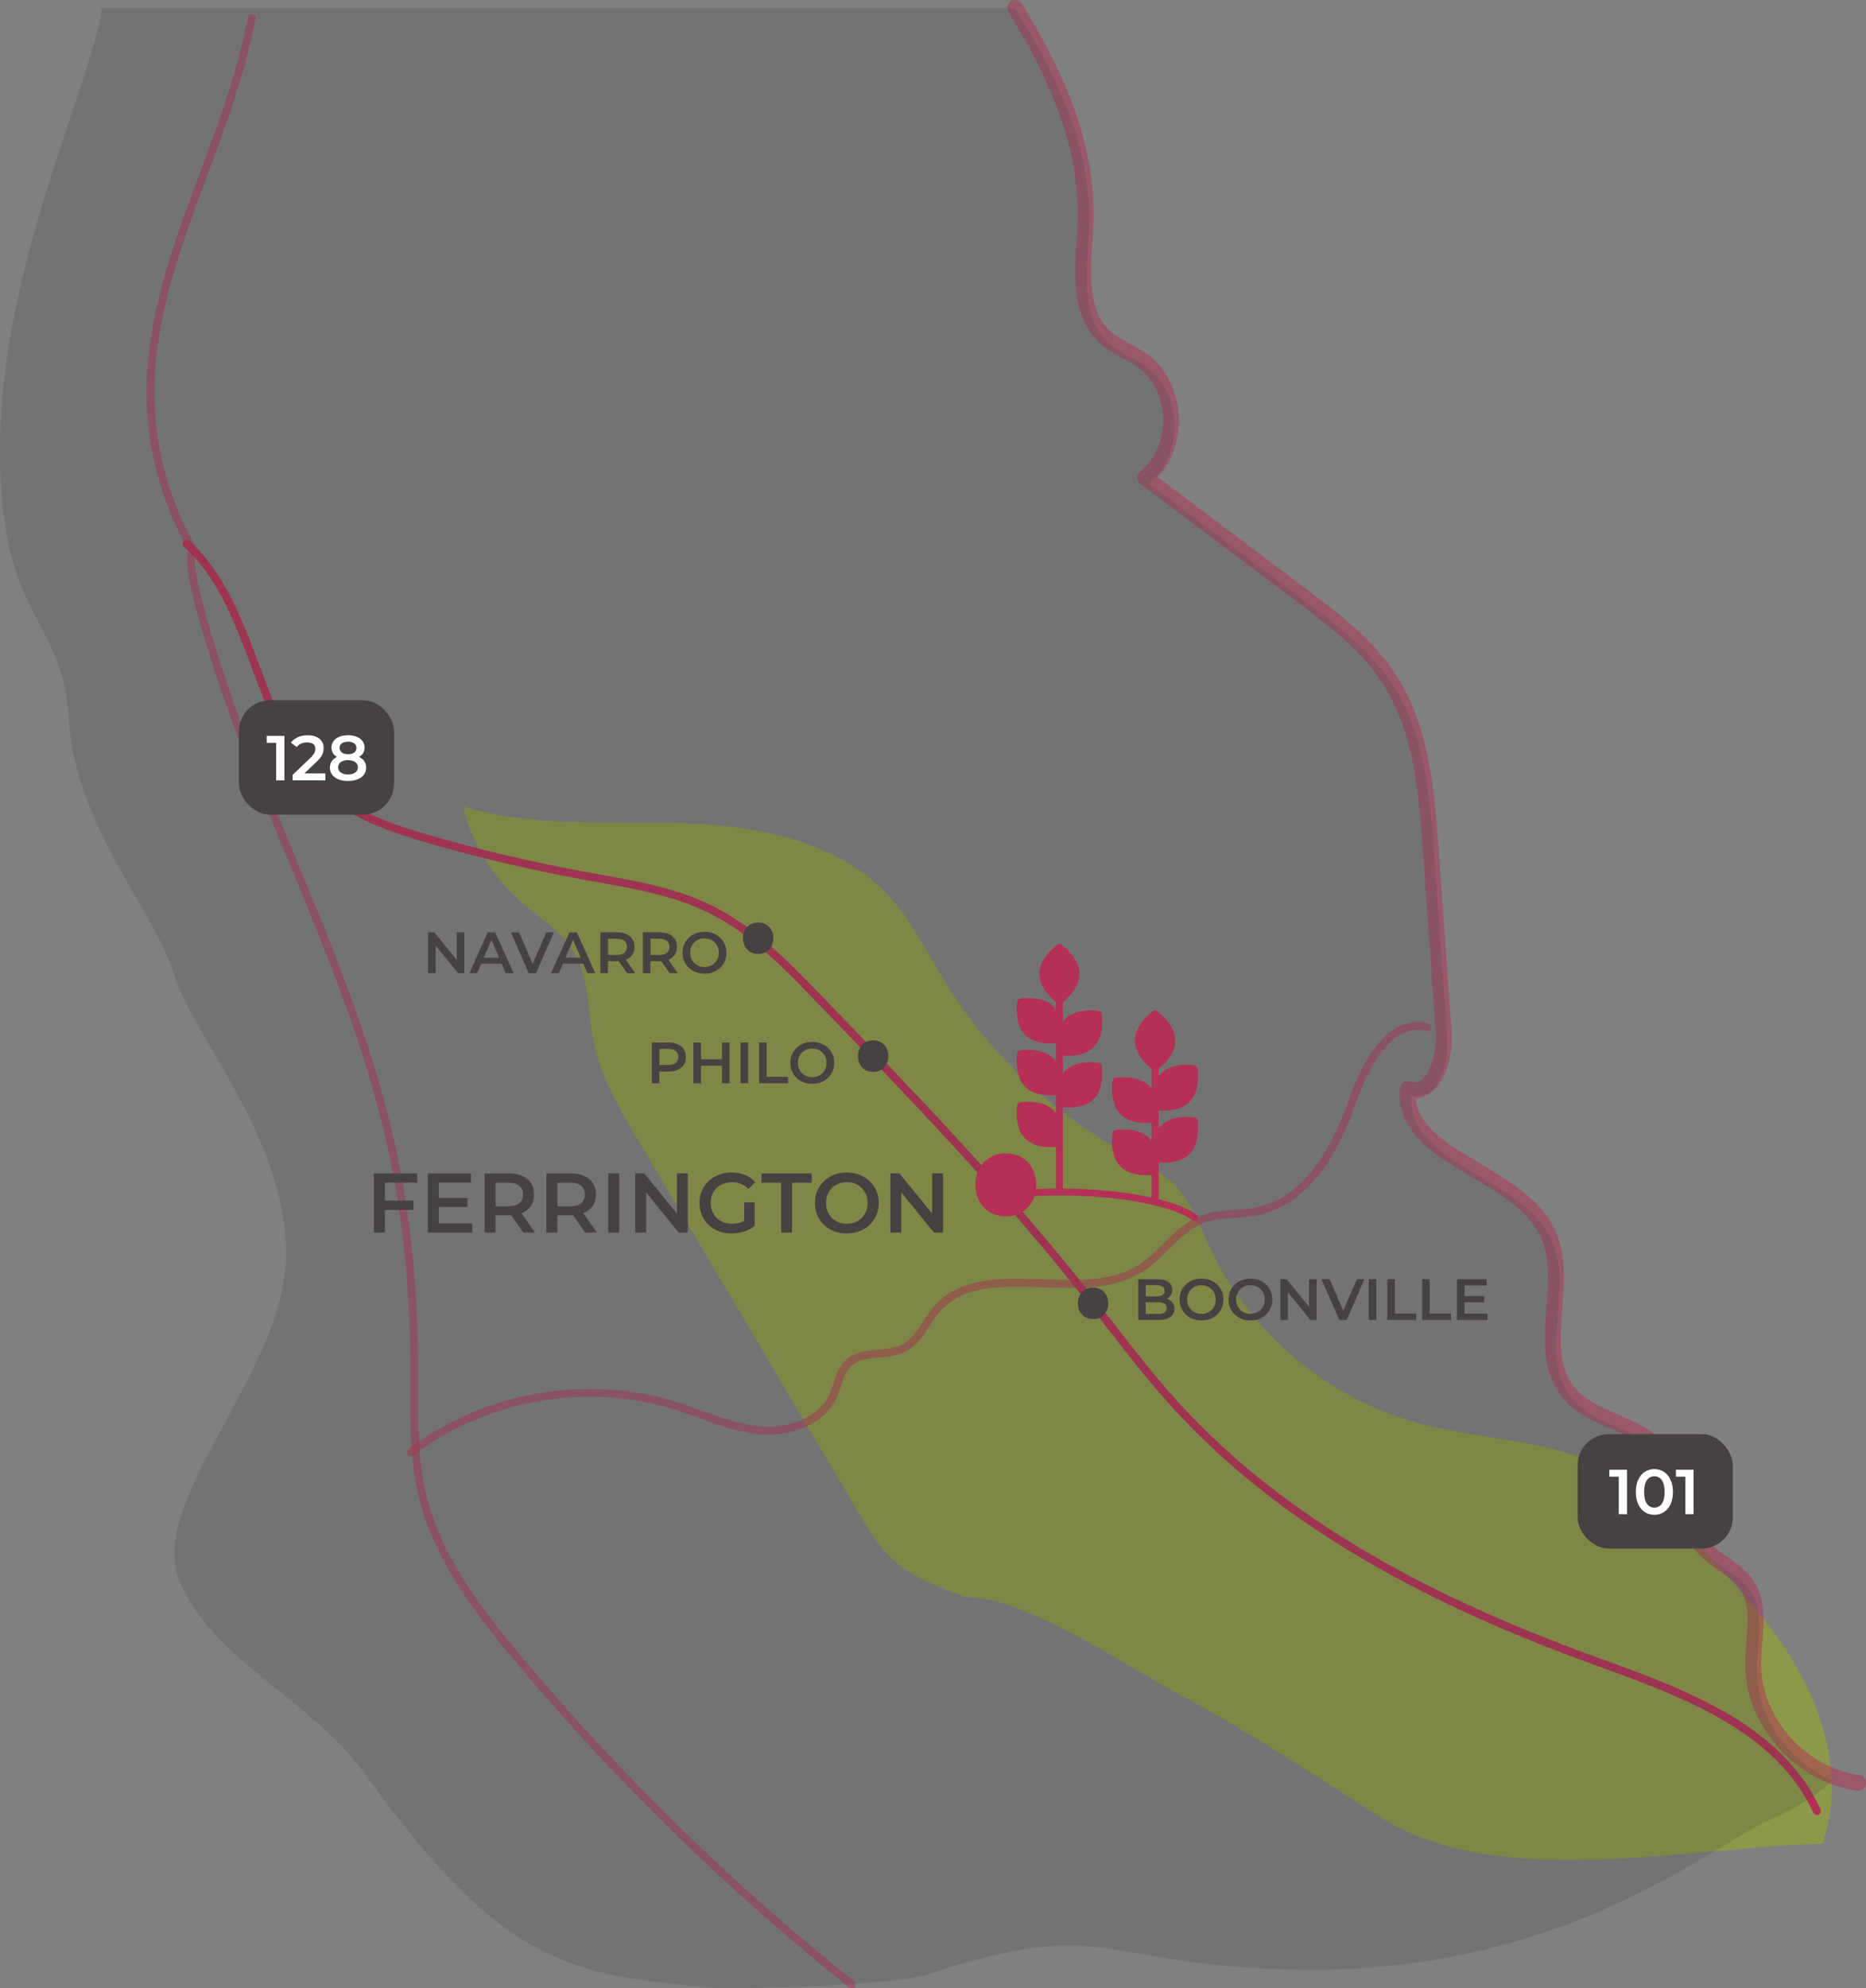 <svg xmlns="http://www.w3.org/2000/svg" width="705.74" height="751.56" viewBox="0 0 705.74 751.56"><rect x="0" y="0" width="705.74" height="751.56" fill="#808080" stroke="none"/><g><g id="b"><g opacity=".69"><path d="m365.02,603.7c-9.66-3.64-19.69-7.21-27.3-14.19-5.47-5.02-9.33-11.51-13.11-17.9-27.87-47.06-55.74-94.13-83.62-141.19-6.78-11.45-13.67-23.18-16.38-36.21-2.43-11.68-1.56-24.5-7.81-34.67-4.8-7.8-13.02-12.7-19.9-18.76-10.68-9.41-18.4-22.13-21.8-35.95,26.85,8.13,55.58,5.44,83.61,6.38,28.04.93,58.16,6.72,77.26,27.26,8.93,9.61,14.67,21.66,21.54,32.84,16.3,26.54,39.58,48.75,66.86,63.77,7.25,3.99,14.95,7.62,20.57,13.7,6.03,6.52,9.04,15.17,12.81,23.21,14.8,31.59,43.82,56.18,77.41,65.61,24.97,7.01,52.51,6.19,75.13,18.88,12.23,6.86,22.07,17.2,31.71,27.37,14.83,15.65,29.84,31.57,39.87,50.65,10.02,19.09,14.59,42.09,7.39,62.41-51.62,1.27-123.45,18.24-168.02-10.47-24.91-16.04-49.47-32.17-75.65-46.13-20.23-10.79-57.3-36.63-80.56-36.63Z" fill="#92a330"></path></g><path d="m95.17,6.72c-3.24,17.4-9.06,34.51-15.22,51.16-10.86,29.36-23.06,59.17-23.03,90.47.02,20.91,5.68,41.79,16.23,59.85-5.41,2.06,12.26,56.33,23.33,83,4.54,10.94,9.07,21.88,13.61,32.82,14.7,35.46,29.47,71.14,37.8,108.61,6.11,27.52,8.68,55.76,8.78,83.95.06,16.42-.7,33.08,3.19,49.04,5.66,23.2,20.62,42.9,35.95,61.2,37.82,45.17,80.18,86.53,126.25,123.25" fill="none" opacity=".5" stroke="#b43056" stroke-linecap="round" stroke-linejoin="round" stroke-width="3"></path><path d="m687.18,684.57c-14.78-32.24-51.98-45.16-84.79-57.07-58.52-21.24-116.07-50.31-158.28-96.91-11.7-12.92-22.08-27.02-32.9-40.72-31.45-39.83-66.7-76.32-101.88-112.73-12.12-12.54-24.55-25.32-40.01-33.12-14.95-7.55-31.79-9.97-48.2-12.97-19.69-3.6-39.22-8.18-58.48-13.72-14.11-4.06-28.53-8.87-39.58-18.72-26.67-23.76-26.02-68.98-52.43-93.03" fill="none" stroke="#b43056" stroke-linecap="round" stroke-linejoin="round" stroke-width="3"></path><path d="m155.36,548.99c28.08-21.42,66.75-28.17,100.43-17.53,10.45,3.3,20.56,8.19,31.47,9.19,10.91,1,23.35-3.12,27.87-13.1,1.86-4.12,2.35-9.07,5.61-12.21,5.34-5.15,14.54-2.35,21.14-5.75,5.62-2.9,8.03-9.52,12.11-14.35,17.62-20.84,54.91-1.17,77.8-16.03,8.14-5.29,13.55-14.55,22.56-18.17,6.74-2.7,14.37-1.75,21.48-3.27,18.66-3.99,29.39-23.43,35.66-41.46,4.83-13.91,14.16-31.73,28.41-28.02" fill="none" opacity=".5" stroke="#b43056" stroke-linecap="round" stroke-linejoin="round" stroke-width="3"></path><path d="m383.97,3c15.69,25.64,27.66,52.01,26.54,81.74-.57,15.15-3.68,33.09,7.84,43.09,3.97,3.45,9.13,5.25,13.44,8.27,14.18,9.91,14.89,33.72,1.34,44.45,19.77,14.88,39.53,29.76,59.3,44.63,11.95,9,24.14,18.24,32.42,30.63,12.66,18.94,14.64,42.73,16.26,65.38,1.64,23.02,3.28,46.04,4.91,69.05.71,10.02-3.96,24.59-13.59,21.4-2.28,26.22,41.52,30.54,52.87,54.33,8.97,18.8-5.35,44.5,8.03,60.53,8.81,10.56,25.83,11.28,34.77,21.73,8.82,10.32,6.94,26.83,16.13,36.82,4.89,5.31,12.36,8.06,16.39,14.04,5.69,8.45,2.46,19.63,2.43,29.79-.07,21.74,17.9,42.13,39.68,45.02" fill="none" opacity=".5" stroke="#b43056" stroke-linecap="round" stroke-linejoin="round" stroke-width="6"></path></g><g id="c"><path d="m664.38,631.11c.03-10.15,3.27-21.34-2.43-29.79-4.03-5.97-11.5-8.73-16.39-14.04-9.19-9.99-7.31-26.51-16.13-36.82-8.94-10.46-25.96-11.17-34.77-21.73-13.38-16.04.94-41.73-8.03-60.53-11.35-23.8-55.16-28.12-52.87-54.33,9.63,3.18,14.3-11.39,13.59-21.4-1.64-23.02-3.28-46.04-4.91-69.05-1.61-22.65-3.6-46.44-16.26-65.38-8.28-12.39-20.47-21.63-32.42-30.63-19.77-14.88-39.53-29.76-59.3-44.63,13.56-10.73,12.84-34.54-1.34-44.45-4.32-3.02-9.47-4.82-13.44-8.27-11.52-10-8.41-27.94-7.84-43.09,1.16-30.58-11.55-57.61-27.9-83.94H38.44C36.67,25.21,2.26,96.38.15,161.86c-2.35,72.8,23.48,69.13,25.83,109.71,2.35,40.58,32.88,73.46,39.92,96.94,7.04,23.48,42.27,61.06,42.27,105.68s-54.01,93.93-39.92,124.46,48.69,42.71,70.45,72.8c51.59,71.35,76.48,74.9,129.16,79.84,9.64.9,70.83-.93,82.19-4.7,70.46-23.36,63.79-3.09,142.46-2.02,98.67,1.33,154.51-46.72,176.91-56.69,11.85-5.27,18.9-10.24,23.61-14.82-16.5-7.04-28.71-24.03-28.65-41.96Z" fill="#464241" opacity=".2"></path><rect x="90.36" y="264.69" width="58.69" height="43.25" rx="11.78" ry="11.78" fill="#464241"></rect><rect x="596.67" y="542.1" width="58.69" height="43.25" rx="11.78" ry="11.78" fill="#464241"></rect><path d="m175.59,352.43v15.4h-2.35l-8.49-10.43v10.43h-2.84v-15.4h2.35l8.49,10.43v-10.43h2.84Z" fill="#464241"></path><path d="m189.71,364.27h-7.7l-1.52,3.56h-2.95l6.93-15.4h2.82l6.95,15.4h-2.99l-1.54-3.56Zm-.95-2.24l-2.9-6.73-2.88,6.73h5.79Z" fill="#464241"></path><path d="m209.47,352.43l-6.71,15.4h-2.82l-6.73-15.4h3.1l5.13,11.88,5.17-11.88h2.86Z" fill="#464241"></path><path d="m220.6,364.27h-7.7l-1.52,3.56h-2.95l6.93-15.4h2.82l6.95,15.4h-2.99l-1.54-3.56Zm-.95-2.24l-2.9-6.73-2.88,6.73h5.79Z" fill="#464241"></path><path d="m237.16,367.83l-3.15-4.51c-.13.01-.33.02-.59.02h-3.48v4.49h-2.86v-15.4h6.34c1.33,0,2.5.22,3.49.66.99.44,1.75,1.07,2.28,1.89.53.82.79,1.8.79,2.93s-.28,2.16-.85,2.99-1.38,1.46-2.43,1.87l3.54,5.06h-3.08Zm-1.03-12.19c-.65-.53-1.59-.79-2.84-.79h-3.34v6.14h3.34c1.25,0,2.19-.27,2.84-.8.65-.54.97-1.29.97-2.28s-.32-1.74-.97-2.27Z" fill="#464241"></path><path d="m253.24,367.83l-3.15-4.51c-.13.01-.33.02-.59.02h-3.48v4.49h-2.86v-15.4h6.34c1.33,0,2.5.22,3.49.66.99.44,1.75,1.07,2.28,1.89.53.82.79,1.8.79,2.93s-.28,2.16-.85,2.99-1.38,1.46-2.43,1.87l3.54,5.06h-3.08Zm-1.03-12.19c-.65-.53-1.59-.79-2.84-.79h-3.34v6.14h3.34c1.25,0,2.19-.27,2.84-.8.65-.54.97-1.29.97-2.28s-.32-1.74-.97-2.27Z" fill="#464241"></path><path d="m262.2,367.03c-1.26-.68-2.25-1.63-2.97-2.84s-1.08-2.56-1.08-4.06.36-2.85,1.08-4.06c.72-1.21,1.71-2.16,2.97-2.84,1.26-.68,2.68-1.02,4.25-1.02s2.98.34,4.25,1.02c1.26.68,2.25,1.62,2.97,2.83.72,1.2,1.08,2.56,1.08,4.07s-.36,2.87-1.08,4.07c-.72,1.2-1.71,2.15-2.97,2.83-1.26.68-2.68,1.02-4.25,1.02s-2.98-.34-4.25-1.02Zm7.02-2.18c.82-.46,1.47-1.11,1.94-1.94.47-.83.7-1.76.7-2.78s-.23-1.95-.7-2.78c-.47-.83-1.12-1.47-1.94-1.94-.82-.46-1.75-.69-2.77-.69s-1.95.23-2.77.69c-.82.46-1.47,1.11-1.94,1.94-.47.83-.7,1.76-.7,2.78s.23,1.95.7,2.78c.47.83,1.11,1.47,1.94,1.94.82.46,1.75.69,2.77.69s1.95-.23,2.77-.69Z" fill="#464241"></path><path d="m107.56,278.17v16.8h-3.12v-14.18h-3.55v-2.62h6.67Z" fill="#fff"></path><path d="m123.06,292.33v2.64h-12.38v-2.09l6.67-6.34c.75-.72,1.26-1.35,1.52-1.88.26-.54.4-1.07.4-1.6,0-.78-.26-1.38-.79-1.8-.53-.42-1.3-.62-2.33-.62-1.71,0-3.02.58-3.94,1.75l-2.18-1.68c.66-.88,1.54-1.56,2.65-2.05,1.11-.49,2.36-.73,3.73-.73,1.82,0,3.28.43,4.37,1.3,1.09.86,1.63,2.04,1.63,3.53,0,.91-.19,1.77-.58,2.57-.38.8-1.12,1.71-2.21,2.74l-4.49,4.27h7.92Z" fill="#fff"></path><path d="m137.78,287.75c.47.68.71,1.48.71,2.39,0,1.02-.28,1.92-.85,2.69-.57.77-1.37,1.36-2.41,1.76-1.04.41-2.25.61-3.62.61s-2.58-.2-3.61-.61c-1.03-.41-1.83-1-2.39-1.76-.56-.77-.84-1.66-.84-2.69,0-.91.23-1.71.7-2.39.46-.68,1.13-1.22,1.99-1.62-.67-.37-1.19-.85-1.55-1.45-.36-.6-.54-1.29-.54-2.08,0-.94.26-1.77.78-2.47.52-.7,1.25-1.25,2.2-1.63.94-.38,2.03-.58,3.26-.58s2.34.19,3.29.58c.94.38,1.68.93,2.21,1.63.53.7.79,1.53.79,2.47,0,.78-.18,1.47-.55,2.06-.37.59-.9,1.08-1.58,1.46.88.4,1.56.94,2.03,1.62Zm-3.44,4.28c.67-.48,1.01-1.14,1.01-1.99s-.34-1.49-1.01-1.97c-.67-.48-1.58-.72-2.74-.72s-2.06.24-2.71.72c-.66.48-.98,1.14-.98,1.97s.33,1.51.98,1.99c.66.48,1.56.72,2.71.72s2.06-.24,2.74-.72Zm-5.05-11.04c-.57.42-.85,1-.85,1.75s.28,1.29.85,1.72c.57.42,1.34.64,2.32.64s1.78-.21,2.35-.64c.58-.42.86-1,.86-1.72s-.29-1.34-.88-1.75c-.58-.42-1.36-.62-2.34-.62s-1.75.21-2.32.62Z" fill="#fff"></path><path d="m615.35,555.57v16.8h-3.12v-14.18h-3.55v-2.62h6.67Z" fill="#fff"></path><path d="m622.09,571.59c-1.06-.68-1.89-1.67-2.5-2.98s-.91-2.85-.91-4.64.3-3.34.91-4.64,1.44-2.3,2.5-2.98c1.06-.68,2.26-1.02,3.6-1.02s2.55.34,3.61,1.02c1.06.68,1.9,1.67,2.51,2.98.61,1.3.91,2.85.91,4.64s-.3,3.34-.91,4.64c-.61,1.3-1.44,2.3-2.51,2.98-1.06.68-2.27,1.02-3.61,1.02s-2.54-.34-3.6-1.02Zm6.44-3.18c.7-.99,1.04-2.47,1.04-4.44s-.35-3.45-1.04-4.44c-.7-.99-1.64-1.49-2.84-1.49s-2.12.5-2.82,1.49c-.7.99-1.04,2.47-1.04,4.44s.35,3.45,1.04,4.44c.7.99,1.64,1.49,2.82,1.49s2.15-.5,2.84-1.49Z" fill="#fff"></path><path d="m640.53,555.57v16.8h-3.12v-14.18h-3.55v-2.62h6.67Z" fill="#fff"></path><path d="m256.34,394.73c.99.44,1.75,1.07,2.28,1.89s.79,1.8.79,2.93-.26,2.09-.79,2.92c-.53.83-1.29,1.46-2.28,1.9-.99.44-2.15.66-3.49.66h-3.48v4.44h-2.86v-15.4h6.34c1.33,0,2.5.22,3.49.66Zm-.78,7.08c.65-.53.97-1.28.97-2.27s-.32-1.74-.97-2.27c-.65-.53-1.59-.79-2.84-.79h-3.34v6.12h3.34c1.25,0,2.19-.26,2.84-.79Z" fill="#464241"></path><path d="m275.95,394.07v15.4h-2.86v-6.6h-7.96v6.6h-2.86v-15.4h2.86v6.36h7.96v-6.36h2.86Z" fill="#464241"></path><path d="m280.09,394.07h2.86v15.4h-2.86v-15.4Z" fill="#464241"></path><path d="m287.11,394.07h2.86v12.98h8.05v2.42h-10.91v-15.4Z" fill="#464241"></path><path d="m302.95,408.67c-1.26-.68-2.25-1.63-2.97-2.84s-1.08-2.56-1.08-4.06.36-2.85,1.08-4.06,1.71-2.16,2.97-2.84c1.26-.68,2.68-1.02,4.25-1.02s2.98.34,4.25,1.02,2.25,1.62,2.97,2.83c.72,1.2,1.08,2.56,1.08,4.07s-.36,2.87-1.08,4.07c-.72,1.2-1.71,2.15-2.97,2.83s-2.68,1.02-4.25,1.02-2.98-.34-4.25-1.02Zm7.02-2.18c.82-.46,1.47-1.11,1.94-1.94.47-.83.7-1.76.7-2.78s-.23-1.95-.7-2.78c-.47-.83-1.12-1.47-1.94-1.94-.82-.46-1.75-.69-2.77-.69s-1.95.23-2.77.69c-.82.46-1.47,1.11-1.94,1.94-.47.83-.7,1.76-.7,2.78s.23,1.96.7,2.78c.47.83,1.11,1.47,1.94,1.94.82.46,1.75.69,2.77.69s1.95-.23,2.77-.69Z" fill="#464241"></path><path d="m145.59,447.02v6.82h10.82v3.52h-10.82v8.58h-4.16v-22.4h16.35v3.49h-12.19Z" fill="#464241"></path><path d="m178.61,462.45v3.49h-16.8v-22.4h16.35v3.49h-12.19v5.82h10.82v3.42h-10.82v6.18h12.64Z" fill="#464241"></path><path d="m197.91,465.94l-4.58-6.56c-.19.02-.48.03-.86.03h-5.06v6.53h-4.16v-22.4h9.22c1.94,0,3.63.32,5.07.96,1.44.64,2.54,1.56,3.31,2.75.77,1.2,1.15,2.61,1.15,4.26s-.41,3.14-1.23,4.35-2,2.12-3.54,2.72l5.15,7.36h-4.48Zm-1.5-17.73c-.94-.77-2.31-1.15-4.13-1.15h-4.86v8.93h4.86c1.81,0,3.19-.39,4.13-1.17.94-.78,1.41-1.88,1.41-3.31s-.47-2.53-1.41-3.3Z" fill="#464241"></path><path d="m221.3,465.94l-4.58-6.56c-.19.02-.48.03-.86.03h-5.06v6.53h-4.16v-22.4h9.22c1.94,0,3.63.32,5.07.96,1.44.64,2.54,1.56,3.31,2.75.77,1.2,1.15,2.61,1.15,4.26s-.41,3.14-1.23,4.35-2,2.12-3.54,2.72l5.15,7.36h-4.48Zm-1.5-17.73c-.94-.77-2.31-1.15-4.13-1.15h-4.86v8.93h4.86c1.81,0,3.19-.39,4.13-1.17.94-.78,1.41-1.88,1.41-3.31s-.47-2.53-1.41-3.3Z" fill="#464241"></path><path d="m230.03,443.53h4.16v22.4h-4.16v-22.4Z" fill="#464241"></path><path d="m260.14,443.53v22.4h-3.42l-12.35-15.17v15.17h-4.13v-22.4h3.42l12.35,15.17v-15.17h4.13Z" fill="#464241"></path><path d="m281.46,454.48h3.94v8.93c-1.15.92-2.5,1.62-4.03,2.11-1.54.49-3.12.74-4.74.74-2.28,0-4.34-.5-6.18-1.49-1.83-.99-3.27-2.36-4.32-4.11-1.05-1.75-1.57-3.72-1.57-5.92s.52-4.17,1.57-5.92c1.04-1.75,2.49-3.12,4.34-4.11,1.85-.99,3.92-1.49,6.22-1.49,1.88,0,3.58.31,5.12.93,1.54.62,2.83,1.53,3.87,2.72l-2.62,2.56c-1.71-1.71-3.77-2.56-6.18-2.56-1.58,0-2.98.33-4.21.99-1.23.66-2.19,1.59-2.88,2.78-.69,1.19-1.04,2.56-1.04,4.1s.35,2.84,1.04,4.03c.69,1.19,1.65,2.13,2.88,2.82,1.23.68,2.62,1.02,4.18,1.02,1.75,0,3.29-.38,4.61-1.15v-6.98Z" fill="#464241"></path><path d="m295.41,447.06h-7.42v-3.52h19.01v3.52h-7.42v18.88h-4.16v-18.88Z" fill="#464241"></path><path d="m314.1,464.77c-1.83-.99-3.27-2.37-4.32-4.13-1.05-1.76-1.57-3.73-1.57-5.9s.52-4.14,1.57-5.9c1.04-1.76,2.48-3.14,4.32-4.13,1.83-.99,3.89-1.49,6.18-1.49s4.34.5,6.18,1.49c1.83.99,3.27,2.36,4.32,4.11s1.57,3.72,1.57,5.92-.52,4.17-1.57,5.92c-1.05,1.75-2.49,3.12-4.32,4.11-1.83.99-3.89,1.49-6.18,1.49s-4.34-.5-6.18-1.49Zm10.21-3.17c1.19-.67,2.13-1.61,2.82-2.82.68-1.21,1.02-2.55,1.02-4.05s-.34-2.84-1.02-4.05-1.62-2.14-2.82-2.82-2.54-1.01-4.03-1.01-2.84.34-4.03,1.01c-1.19.67-2.13,1.61-2.82,2.82-.68,1.21-1.02,2.55-1.02,4.05s.34,2.84,1.02,4.05c.68,1.21,1.62,2.14,2.82,2.82,1.19.67,2.54,1.01,4.03,1.01s2.84-.34,4.03-1.01Z" fill="#464241"></path><path d="m356.66,443.53v22.4h-3.42l-12.35-15.17v15.17h-4.13v-22.4h3.42l12.35,15.17v-15.17h4.13Z" fill="#464241"></path><path d="m443.41,492.32c.5.65.75,1.46.75,2.43,0,1.33-.51,2.36-1.54,3.09-1.03.73-2.52,1.09-4.49,1.09h-7.66v-15.4h7.22c1.82,0,3.22.36,4.2,1.07.98.71,1.47,1.69,1.47,2.94,0,.76-.18,1.44-.53,2.02s-.84,1.04-1.45,1.36c.85.28,1.53.74,2.02,1.4Zm-10.08-6.54v4.25h4.05c1,0,1.76-.18,2.3-.54.54-.36.8-.88.8-1.57s-.27-1.24-.8-1.59c-.54-.36-1.3-.54-2.3-.54h-4.05Zm7.94,8.69c0-1.48-1.11-2.22-3.32-2.22h-4.62v4.44h4.62c2.21,0,3.32-.74,3.32-2.22Z" fill="#464241"></path><path d="m450.16,498.13c-1.26-.68-2.25-1.63-2.97-2.84s-1.08-2.56-1.08-4.06.36-2.85,1.08-4.06c.72-1.21,1.71-2.16,2.97-2.84,1.26-.68,2.68-1.02,4.25-1.02s2.98.34,4.25,1.02c1.26.68,2.25,1.62,2.97,2.83.72,1.2,1.08,2.56,1.08,4.07s-.36,2.87-1.08,4.07c-.72,1.2-1.71,2.14-2.97,2.83-1.26.68-2.68,1.02-4.25,1.02s-2.98-.34-4.25-1.02Zm7.02-2.18c.82-.46,1.47-1.11,1.94-1.94.47-.83.7-1.76.7-2.78s-.23-1.95-.7-2.78c-.47-.83-1.12-1.47-1.94-1.94-.82-.46-1.75-.69-2.77-.69s-1.95.23-2.77.69c-.82.46-1.47,1.11-1.94,1.94-.47.83-.7,1.76-.7,2.78s.23,1.96.7,2.78c.47.83,1.11,1.47,1.94,1.94.82.46,1.75.69,2.77.69s1.95-.23,2.77-.69Z" fill="#464241"></path><path d="m468.68,498.13c-1.26-.68-2.25-1.63-2.97-2.84s-1.08-2.56-1.08-4.06.36-2.85,1.08-4.06c.72-1.21,1.71-2.16,2.97-2.84,1.26-.68,2.68-1.02,4.25-1.02s2.98.34,4.25,1.02c1.26.68,2.25,1.62,2.97,2.83.72,1.2,1.08,2.56,1.08,4.07s-.36,2.87-1.08,4.07c-.72,1.2-1.71,2.14-2.97,2.83-1.26.68-2.68,1.02-4.25,1.02s-2.98-.34-4.25-1.02Zm7.02-2.18c.82-.46,1.47-1.11,1.94-1.94.47-.83.7-1.76.7-2.78s-.23-1.95-.7-2.78c-.47-.83-1.12-1.47-1.94-1.94-.82-.46-1.75-.69-2.77-.69s-1.95.23-2.77.69c-.82.46-1.47,1.11-1.94,1.94-.47.83-.7,1.76-.7,2.78s.23,1.96.7,2.78c.47.83,1.11,1.47,1.94,1.94.82.46,1.75.69,2.77.69s1.95-.23,2.77-.69Z" fill="#464241"></path><path d="m497.94,483.54v15.4h-2.35l-8.49-10.43v10.43h-2.84v-15.4h2.35l8.49,10.43v-10.43h2.84Z" fill="#464241"></path><path d="m516.05,483.54l-6.71,15.4h-2.82l-6.73-15.4h3.1l5.13,11.88,5.17-11.88h2.86Z" fill="#464241"></path><path d="m517.68,483.54h2.86v15.4h-2.86v-15.4Z" fill="#464241"></path><path d="m524.69,483.54h2.86v12.98h8.05v2.42h-10.91v-15.4Z" fill="#464241"></path><path d="m537.87,483.54h2.86v12.98h8.05v2.42h-10.91v-15.4Z" fill="#464241"></path><path d="m562.6,496.54v2.4h-11.55v-15.4h11.24v2.4h-8.38v4h7.44v2.35h-7.44v4.25h8.69Z" fill="#464241"></path><path d="m286.75,360.61c7.66,0,7.67-11.91,0-11.91s-7.67,11.91,0,11.91h0Z" fill="#464241"></path><path d="m330.23,405.17c7.66,0,7.67-11.91,0-11.91s-7.67,11.91,0,11.91h0Z" fill="#464241"></path><path d="m413.41,498.62c7.66,0,7.67-11.91,0-11.91s-7.67,11.91,0,11.91h0Z" fill="#464241"></path><path d="m380.43,459.78c15.32,0,15.35-23.81,0-23.81s-15.35,23.81,0,23.81h0Z" fill="#b43056"></path><path d="m382.49,450.12c5.34-.5,11.01-.8,16.89-.83v-15.73c-.52.05-1.2.09-2,.09-2.81,0-6.93-.53-9.63-3.23-4.35-4.35-3.08-12.35-3.02-12.68.09-.55.52-.99,1.08-1.08.34-.06,8.34-1.33,12.68,3.02.33.33.62.68.88,1.05v-6.77c-.52.05-1.2.09-1.99.09-2.81,0-6.93-.53-9.63-3.24-4.35-4.35-3.08-12.35-3.02-12.68.09-.55.52-.99,1.08-1.08.34-.06,8.34-1.33,12.68,3.02.33.33.62.68.88,1.05v-6.77c-.52.05-1.2.09-1.99.09-2.81,0-6.93-.53-9.63-3.23-4.35-4.35-3.08-12.35-3.02-12.69.09-.55.52-.99,1.08-1.08.34-.06,8.34-1.33,12.68,3.02.33.33.62.68.88,1.05v-2.71c-1.62-1.3-6.29-5.49-6.29-10.68,0-6.15,6.56-10.9,6.84-11.1.46-.32,1.07-.32,1.52,0,.28.2,6.84,4.96,6.84,11.1,0,5.19-4.67,9.38-6.29,10.68v7.43c.28-.38.57-.75.91-1.1,4.35-4.35,12.35-3.08,12.68-3.02.55.09.99.52,1.08,1.08.06.34,1.33,8.34-3.02,12.68-2.71,2.71-6.83,3.24-9.63,3.24-.81,0-1.5-.04-2.02-.09v6.82c.28-.38.57-.75.91-1.1,4.35-4.35,12.35-3.08,12.68-3.02.55.09.99.52,1.08,1.08.06.34,1.33,8.34-3.02,12.68-2.71,2.71-6.83,3.23-9.63,3.23-.81,0-1.5-.04-2.02-.09v30.67c12.58.08,24.26,1.29,33.55,3.37v-8.52c-.53.05-1.23.09-2.04.09-2.82,0-6.96-.53-9.68-3.25-4.37-4.37-3.09-12.41-3.03-12.75.09-.55.52-.99,1.08-1.08.34-.06,8.38-1.33,12.75,3.03.35.35.65.73.93,1.12v-6.89c-.53.05-1.23.09-2.04.09-2.82,0-6.96-.53-9.68-3.25-4.37-4.37-3.09-12.41-3.03-12.75.09-.55.52-.99,1.08-1.08.34-.06,8.38-1.33,12.75,3.03.35.35.65.73.93,1.12v-7.5c-1.63-1.3-6.32-5.52-6.32-10.74,0-6.18,6.59-10.96,6.87-11.16.46-.32,1.07-.32,1.52,0,.28.2,6.87,4.98,6.87,11.16,0,5.22-4.69,9.43-6.32,10.74v2.75c.27-.37.56-.74.9-1.07,4.37-4.37,12.41-3.09,12.75-3.03.55.09.99.52,1.08,1.08.06.34,1.34,8.38-3.03,12.75-2.72,2.72-6.86,3.25-9.68,3.25-.8,0-1.48-.04-2.01-.09v6.83c.27-.37.56-.74.9-1.07,4.37-4.37,12.41-3.09,12.75-3.03.55.09.99.52,1.08,1.08.06.34,1.34,8.38-3.03,12.75-2.72,2.72-6.86,3.25-9.68,3.25-.8,0-1.48-.04-2.01-.09v13.85c6.24,1.59,11.23,3.59,14.4,5.9.58.43.71,1.25.28,1.83-.25.35-.65.53-1.05.53-.27,0-.54-.08-.77-.25-7.71-5.63-27.94-9.41-50.35-9.41-6.3,0-12.44.3-18.17.86v-2.63Z" fill="#b43056"></path></g></g></svg>